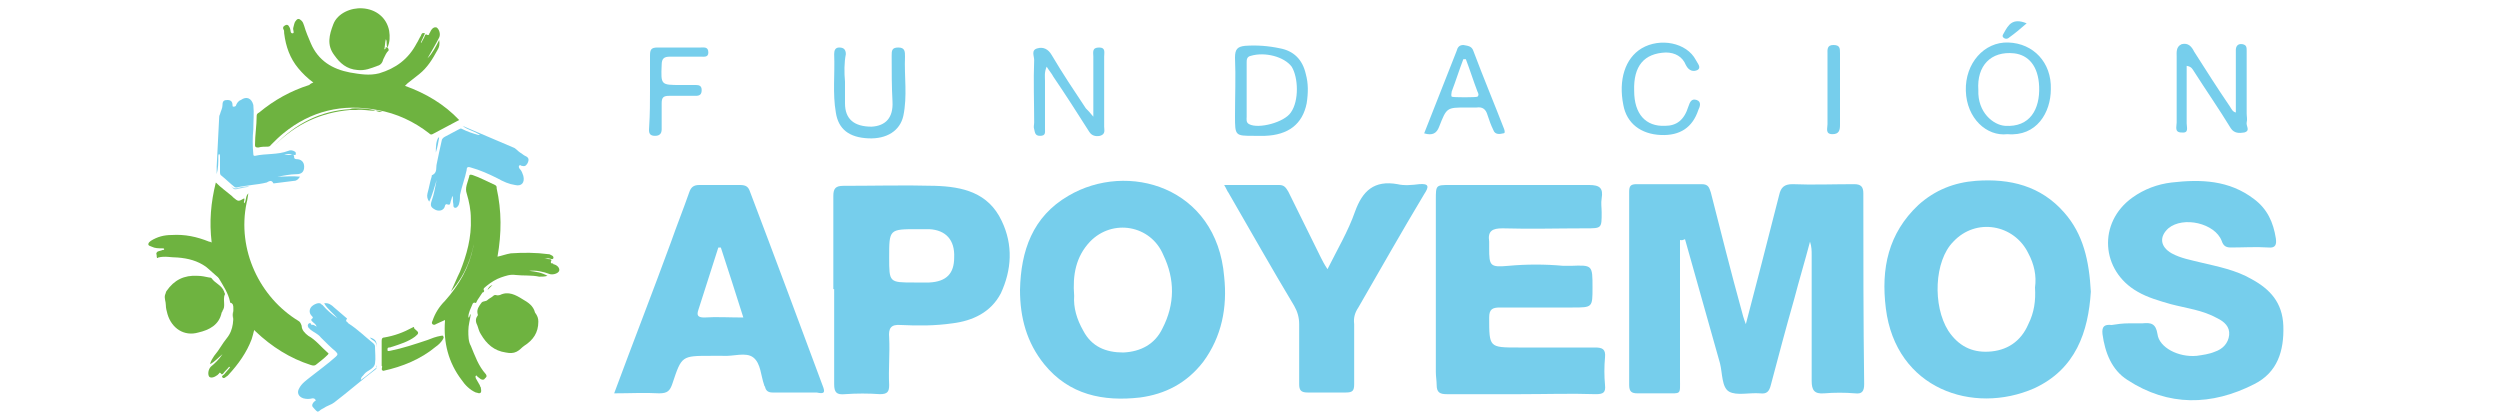 <?xml version="1.0" encoding="utf-8"?>
<!-- Generator: Adobe Illustrator 28.1.0, SVG Export Plug-In . SVG Version: 6.00 Build 0)  -->
<svg version="1.1" id="Layer_1" xmlns="http://www.w3.org/2000/svg" xmlns:xlink="http://www.w3.org/1999/xlink" x="0px" y="0px"
	 viewBox="0 0 300 50" style="enable-background:new 0 0 300 50;" xml:space="preserve">
<style type="text/css">
	.st0{fill:#9DDCF1;}
	.st1{fill:#C3DEB0;}
	.st2{fill:#6EB340;}
	.st3{fill:#76CEEC;}
	.st4{fill:#4A3AFF;}
</style>
<path class="st0" d="M27.7,22.3c0.5,0.6,1,0.1,1.6,0.1c0.2,0,0.4-0.1,0.6,0c-0.6,0.1-1,0.2-1.5,0.3C28,22.8,27.9,22.5,27.7,22.3z"/>
<path class="st1" d="M57.1,27c0-0.9,0-1.8-0.1-2.6c0.1,0.6,0.2,1.3,0.2,1.9C57,26.5,57.3,26.8,57.1,27z"/>
<g>
	<path class="st2" d="M26.2,33.3c-0.5-0.4-1-0.9-1.5-1.3c-1-0.7-2.1-1-3.4-1.1c-0.8,0-1.5-0.2-2.3,0c-0.2,0.2-0.2-0.1-0.2-0.3
		c-0.1-0.2,0-0.3,0.1-0.4c0.2-0.1,0.4-0.1,0.6-0.2c0.1,0,0.2,0,0.2-0.1s-0.1-0.1-0.2-0.1c-0.5,0-0.9,0-1.3-0.2
		c-0.2-0.1-0.4-0.1-0.4-0.3c0-0.2,0.2-0.3,0.3-0.4c0.8-0.5,1.6-0.7,2.5-0.7c1.6-0.1,3,0.2,4.5,0.8c0.1,0,0.1,0,0.3,0.1
		c-0.3-2.5-0.1-4.8,0.5-7.2c0.6,0.6,1.3,1.1,1.9,1.6c0.1,0.1,0.1,0.1,0.2,0.2c0.6,0.5,0.6,0.5,1.3,0.1c0.1,0.2-0.1,0.4,0,0.6
		c0.3-0.3,0.1-0.8,0.5-1.2c-0.1,0.5-0.1,0.8-0.2,1.1c-1.2,5.7,1.6,11.4,6.2,14.2c0.2,0.1,0.3,0.3,0.4,0.6c0,0.5,0.4,0.9,0.8,1.2
		c0.9,0.5,1.5,1.3,2.3,2c0.2,0.1,0.1,0.2,0,0.3c-0.4,0.4-0.8,0.7-1.3,1.1c-0.2,0.2-0.4,0.2-0.7,0.1c-2.5-0.8-4.7-2.2-6.6-4
		c-0.1-0.1-0.1-0.1-0.2-0.2c-0.1,0.4-0.2,0.8-0.3,1.1c-0.6,1.6-1.6,3-2.8,4.3l-0.1,0.1c-0.2,0.1-0.4,0.4-0.6,0.2s0.2-0.3,0.3-0.5
		c0.2-0.2,0.4-0.5,0.6-0.7c0,0,0,0-0.1-0.1c-0.2,0.3-0.5,0.5-0.7,0.8c-0.1,0.1-0.2,0.2-0.3,0c-0.1-0.1-0.2-0.1-0.2,0
		c0,0-0.1,0.1-0.2,0.2c-0.4,0.3-0.8,0.4-1,0.2c-0.2-0.3-0.1-0.9,0.2-1.2c0.5-0.4,1-0.9,1.4-1.5c-0.5,0.4-0.9,0.9-1.5,1.2
		c0.1-0.4,0.3-0.7,0.5-1c0.6-0.7,1-1.5,1.5-2.1c0.9-1.1,0.8-2.3,0.8-3.6c0-0.3,0-0.6-0.4-0.7c0,0,0,0,0-0.1
		C27.4,35.2,26.8,34.3,26.2,33.3c0.1-0.1,0-0.2,0-0.2s0,0,0,0.1C26.3,33.2,26.3,33.3,26.2,33.3C26.3,33.3,26.3,33.3,26.2,33.3z"/>
	<path class="st2" d="M37.6,9.9c-0.7-0.5-1.3-1.1-1.8-1.7c-1-1.2-1.5-2.6-1.7-4.2c0-0.2,0-0.4-0.1-0.5c-0.1-0.3,0.1-0.4,0.3-0.5
		c0.3-0.1,0.4,0.2,0.5,0.4s0,0.6,0.3,0.6s0-0.4,0.1-0.7s0.1-0.6,0.3-0.8c0.2-0.3,0.4-0.3,0.7,0c0.2,0.2,0.2,0.4,0.3,0.6
		c0.2,0.7,0.5,1.4,0.8,2.1c0.9,2.1,2.6,3.1,4.7,3.5c1.2,0.2,2.3,0.4,3.5,0.1c2-0.6,3.5-1.7,4.5-3.6c0.2-0.3,0.3-0.6,0.5-0.9
		C50.6,4,50.7,3.9,51,4c-0.2,0.4-0.3,0.7-0.5,1.1c0,0,0,0,0.1,0c0-0.1,0.2-0.4,0.3-0.6S51,4,51.3,4.2c0.1,0,0.2,0,0.2-0.1
		s0.1-0.2,0.1-0.2c0.2-0.5,0.5-0.7,0.8-0.6c0.3,0.2,0.5,0.8,0.3,1.2c-0.4,0.8-0.9,1.6-1.4,2.5c0.6-0.6,1-1.4,1.4-2.2
		c0.1,0.5,0,0.9-0.2,1.2c-0.6,1.1-1.2,2.1-2.2,2.9c-0.5,0.4-0.9,0.7-1.4,1.1c-0.1,0.1-0.2,0.2-0.3,0.3c2.5,0.9,4.7,2.2,6.5,4.1
		C54,15,53,15.5,51.9,16.1c-0.2,0.1-0.3,0-0.4-0.1c-1.8-1.4-3.9-2.4-6.2-2.8c-4.2-0.8-8,0.1-11.3,2.8c-0.5,0.4-1,0.9-1.5,1.4
		c-0.1,0.2-0.3,0.2-0.5,0.2c-0.3,0-0.6,0-1,0.1c-0.2,0-0.4,0-0.4-0.3c0-1.2,0.2-2.3,0.2-3.5c0-0.2,0.1-0.3,0.3-0.4
		c1.8-1.5,3.8-2.6,6-3.3C37.3,10,37.4,10,37.6,9.9z"/>
	<path class="st2" d="M57.1,27c-0.1,3-1,5.7-3,8c0.4-0.8,0.7-1.6,1.1-2.4c0.8-2,1.4-4.1,1.3-6.4c0-1-0.2-2-0.5-3
		c-0.1-0.3-0.1-0.6,0-1c0.1-0.3,0.2-0.7,0.3-1c0-0.2,0.1-0.3,0.4-0.2c0.9,0.3,1.8,0.8,2.7,1.2c0.2,0.1,0.2,0.2,0.2,0.4
		c0.6,2.7,0.6,5.4,0.1,8.2c0.5-0.1,1-0.3,1.6-0.4c1.5-0.1,3-0.1,4.5,0.1h0.1c0.2,0.1,0.6,0.2,0.5,0.5c-0.1,0.2-0.4,0-0.6,0
		s-0.3,0-0.5,0c0.2,0,0.4,0.1,0.6,0.1c0.1,0,0.4,0,0.2,0.3c0,0.1,0,0.2,0.1,0.2s0.2,0,0.2,0.1c0.5,0.1,0.8,0.5,0.7,0.8
		C67,32.8,66.4,33,66,32.9c-0.8-0.3-1.7-0.5-2.5-0.4c0.8,0.1,1.5,0.2,2.2,0.6c-0.3,0.1-0.7,0.1-1,0.1c-0.9-0.2-1.9-0.1-2.8-0.2
		c-0.7-0.1-1.2,0.1-1.8,0.3s-1.2,0.6-1.7,1c-0.2,0.2-0.5,0.3-0.3,0.6c0,0.1-0.1,0.2-0.2,0.2c-0.2,0.3-0.4,0.6-0.6,0.9
		c-0.1,0.1-0.1,0.5-0.4,0.3c0,0-0.2,0.1-0.2,0.2c-0.2,0.5-0.5,1-0.5,1.6c0.2,0,0.1-0.3,0.3-0.4c-0.1,0.7-0.3,1.3-0.3,2
		c0,0.6,0,1.3,0.3,1.8c0.5,1.2,0.9,2.4,1.8,3.4c0.2,0.3,0,0.4-0.1,0.5c-0.1,0.2-0.3,0.2-0.5,0.1c-0.1-0.1-0.3-0.2-0.4-0.3
		c-0.1-0.1-0.1-0.2-0.2-0.1c-0.1,0.1,0,0.2,0,0.3c0.1,0.2,0.3,0.5,0.4,0.7c0.1,0.1,0.1,0.3,0.2,0.4c0,0.2,0.1,0.4,0,0.6
		c-0.2,0.2-0.4,0-0.6,0c-0.7-0.3-1.3-0.9-1.7-1.5c-1.6-2.1-2.2-4.5-2-7.1c0,0,0,0,0-0.1c-0.4,0.2-0.7,0.3-1.1,0.5
		c-0.1,0.1-0.3,0.1-0.4,0c-0.1-0.1-0.1-0.2,0-0.4c0.3-0.9,0.8-1.7,1.5-2.4c1.7-1.9,2.9-4,3.4-6.5c0.2-1.1,0.3-2.2,0.3-3.4
		c-0.2-0.6-0.1-1.2-0.2-1.8C57.1,25.3,57.2,26.1,57.1,27z"/>
	<path class="st2" d="M46.5,5.7c-0.2-0.3,0-0.7-0.2-1c-0.1,0.4-0.1,0.9-0.2,1.3c0-0.1,0.1-0.1,0.2-0.2C46.2,5.6,46.4,5.7,46.5,5.7
		c0.1,0.1,0.2,0.3,0.1,0.4c-0.1,0.1-0.2,0.2-0.3,0.4c-0.1,0.2-0.2,0.4-0.3,0.6c-0.1,0.4-0.3,0.7-0.7,0.8c-0.8,0.3-1.5,0.6-2.4,0.5
		c-1.3-0.1-2.1-0.8-2.8-1.8c-0.9-1.2-0.6-2.4-0.1-3.7s2.1-2,3.5-1.9c1.6,0.1,2.9,1.1,3.2,2.7C46.8,4.4,46.8,5,46.5,5.7z"/>
	<path class="st2" d="M19.9,36.6c0-0.4-0.2-0.8-0.1-1.2c0.1-0.2,0.1-0.4,0.2-0.5c0.9-1.3,2.1-1.9,3.7-1.8c0.5,0,0.9,0.1,1.4,0.2
		c0.1,0,0.2,0,0.3,0.1c0.4,0.6,1.2,0.8,1.5,1.6c0,0.1,0.1,0.2,0.1,0.3c-0.2,0.4-0.1,0.8-0.1,1.2c0,0.3,0,0.5-0.2,0.8
		c0,0.1-0.1,0.2-0.1,0.2c-0.3,1.5-1.5,2.1-2.8,2.4c-1.7,0.5-3.2-0.5-3.7-2.2C20,37.3,19.9,37,19.9,36.6z"/>
	<path class="st2" d="M64.6,38.6c0,1.3-0.6,2.2-1.7,2.9c-0.3,0.2-0.5,0.5-0.9,0.7s-0.8,0.2-1.3,0.1c-1.4-0.2-2.3-1-3-2.2
		c-0.2-0.3-0.3-0.7-0.4-1c-0.2-0.4-0.3-0.8,0-1.2c0.1-0.1,0-0.2,0-0.3c-0.1-0.5,0.2-0.9,0.5-1.3c0.2-0.2,0.5-0.1,0.7-0.3
		s0.5-0.3,0.7-0.5c0.1-0.1,0.2-0.1,0.3-0.1c0.2,0.1,0.4,0,0.5,0c1-0.5,1.9,0,2.7,0.5c0.7,0.4,1.3,0.8,1.5,1.6
		C64.5,37.9,64.6,38.2,64.6,38.6z"/>
	<path class="st2" d="M45.8,43.9c0-1,0-2,0-3c0-0.3,0.1-0.4,0.3-0.4c1.2-0.2,2.3-0.6,3.4-1.2c0.1,0,0.2-0.2,0.2,0.1l0.1,0.1
		c0.5,0.4,0.5,0.5,0,0.9C49,41,48,41.3,47.1,41.6c-0.1,0-0.2,0.1-0.4,0.1s-0.2,0.1-0.2,0.3s0.2,0.1,0.3,0.1c1.5-0.3,3-0.8,4.5-1.3
		c0.5-0.2,1-0.4,1.6-0.5c0.1,0,0.3-0.1,0.3,0.1c0.1,0.1,0,0.2-0.1,0.4c-0.2,0.3-0.5,0.6-0.8,0.8c-1.8,1.5-4,2.4-6.3,2.9
		C45.6,44.4,46,44,45.8,43.9z"/>
	<path class="st2" d="M42,13.2c-3.5,0.3-6.5,1.7-9,4.2c2.5-2.6,5.5-4.1,9-4.3C42,13.1,42,13.2,42,13.2z"/>
	<path class="st2" d="M42,13.2v-0.1c0.2-0.1,0.4-0.1,0.6-0.1c0.8,0,1.7,0,2.5,0.3l0,0c-0.8,0-1.6-0.2-2.4-0.1
		C42.5,13.2,42.3,13.2,42,13.2z"/>
	<path class="st2" d="M59.1,34.2c-0.2,0.2-0.4,0.4-0.6,0.6C58.6,34.5,58.8,34.3,59.1,34.2z"/>
	<path class="st2" d="M28,38.3c-0.1-0.3-0.1-0.7,0-1C28.1,37.6,28.1,38,28,38.3z"/>
	<path class="st2" d="M45.1,13.3c0.3-0.1,0.5,0.1,0.8,0.1C45.6,13.5,45.4,13.4,45.1,13.3L45.1,13.3z"/>
	<path class="st2" d="M28.3,39.4c0.1-0.7,0.2-1.3,0.2-2C28.7,38.1,28.6,38.7,28.3,39.4z"/>
	<path class="st2" d="M26.2,33.3c0-0.2-0.3-0.2-0.2-0.5c0.2,0.1,0.3,0.2,0.4,0.4C26.5,33.5,26.3,33.3,26.2,33.3L26.2,33.3z"/>
	<path class="st2" d="M41.3,12.4c2.8-0.3,5.5,0.2,8.1,1.5c0.2,0.1,0.3,0.2,0.5,0.3c0,0.1-0.1,0.1-0.1,0c-2.5-1.3-5.1-1.9-7.9-1.7
		C41.7,12.4,41.6,12.4,41.3,12.4C41.3,12.5,41.3,12.4,41.3,12.4z"/>
	<path class="st2" d="M41.3,12.4C41.3,12.4,41.4,12.4,41.3,12.4c-0.3,0.2-0.7,0.2-1.1,0.2C40.6,12.4,41,12.4,41.3,12.4z"/>
	<path class="st2" d="M59.5,28.1c0,1-0.2,2-0.5,2.9C59.1,30.1,59.4,29.1,59.5,28.1C59.5,28,59.6,28,59.5,28.1z"/>
	<path class="st2" d="M59.5,28.1C59.5,28.1,59.4,28.1,59.5,28.1c0.1-1.2,0-2.3-0.1-3.4c0.2,1.1,0.2,2.2,0.2,3.2
		C59.6,28,59.5,28.1,59.5,28.1z"/>
	<path class="st2" d="M60.6,32.8c-0.3,0.1-0.5,0.2-0.8,0.3C60,32.9,60.3,32.8,60.6,32.8z"/>
</g>
<g>
	<path class="st3" d="M38,39.2c-0.1-0.3-0.3-0.4-0.4-0.5c-0.2-0.2-0.4-0.3-0.1-0.5c0.1-0.1,0-0.2-0.1-0.3c-0.3-0.3-0.3-0.7-0.1-1
		s0.8-0.6,1.1-0.5c0.1,0,0.2,0.2,0.3,0.2c0.5,0.6,1.1,1.1,1.8,1.6c-0.5-0.6-1.2-1.1-1.6-1.8c0.5-0.1,0.9,0.2,1.2,0.5
		c0.5,0.4,0.9,0.8,1.4,1.2c0.1,0.1,0.2,0.1,0.1,0.2c-0.2,0.3,0.1,0.3,0.2,0.5c1.1,0.7,2,1.6,3,2.4c0.1,0.1,0.2,0.2,0.2,0.4v0.1
		c0,0.6,0.1,1.3,0,1.9c-0.1,0.7-0.9,0.8-1.3,1.3c-0.1,0.2-0.4,0.3-0.4,0.7c0.7-0.5,1.3-1,1.9-1.5c0.1-0.1,0-0.2,0-0.3
		c0-0.7,0-1.4,0-2.1c0-0.4-0.1-0.7-0.5-0.9c-0.1-0.1-0.2-0.1-0.3-0.3c0.7,0.2,0.8,0.5,0.8,1.1c0,0.8,0,1.5,0,2.3
		c0,0.2,0,0.3-0.1,0.4c-1.7,1.3-3.3,2.7-5,4c-0.4,0.3-0.9,0.4-1.3,0.7c-0.1,0-0.1,0.1-0.2,0.1c-0.2,0.1-0.3,0.3-0.5,0.3
		c-0.2-0.1-0.4-0.4-0.6-0.6c-0.1-0.2,0-0.4,0.2-0.6c0.1-0.1,0.3-0.1,0.1-0.3c-0.1-0.1-0.2-0.1-0.3-0.1c-0.4,0.1-0.7,0.1-1.1,0
		c-0.6-0.2-0.8-0.7-0.5-1.2c0.3-0.6,0.9-1,1.4-1.4c1-0.8,2-1.5,3-2.4c0.2-0.2,0.3-0.3,0-0.6c-0.6-0.5-1.2-1.1-1.8-1.7
		c-0.3-0.4-0.8-0.6-1.2-0.9c-0.1-0.1-0.2-0.2-0.3-0.3c-0.1-0.2-0.1-0.4,0.1-0.5c0.2-0.1,0.2,0.1,0.3,0.2
		C37.6,38.9,37.8,39.1,38,39.2z"/>
	<path class="st3" d="M34.1,18.6c0.2,0,0.5,0,0.7,0c0.3-0.1,0.5-0.1,0.5,0.3c0,0.1,0.1,0.2,0.3,0.2c0.5,0,0.9,0.3,0.9,0.9
		s-0.3,0.9-0.9,0.9c-0.8,0-1.6,0.2-2.3,0.3c0.9,0,1.8-0.1,2.7,0c-0.2,0.3-0.4,0.5-0.7,0.5c-0.8,0.1-1.6,0.2-2.4,0.3h-0.1
		c-0.2-0.5-0.6-0.2-0.8-0.1c-1.2,0.3-2.4,0.3-3.6,0.6c-0.1,0-0.2,0-0.3-0.1c-0.5-0.4-1-0.9-1.5-1.3c-0.2-0.1-0.2-0.3-0.2-0.5
		c0-0.6,0-1.2,0-1.8c0-0.1,0-0.3-0.1-0.3s-0.1,0.2-0.1,0.3c0,0.7,0,1.4-0.2,2.1c0-0.3,0-0.6,0-0.9c0.1-2,0.2-4,0.3-5.9
		c0-0.1,0-0.2,0.1-0.4c0.1-0.4,0.3-0.7,0.3-1.1c0-0.5,0.2-0.6,0.6-0.6s0.6,0.2,0.6,0.6c0,0.1,0,0.2,0.1,0.2s0.2,0,0.3-0.1
		c0.1-0.3,0.3-0.6,0.6-0.7c0.7-0.5,1.3-0.2,1.5,0.6c0.1,1,0,1.9,0,2.9c-0.1,1-0.1,2,0,3c0,0.2,0.1,0.2,0.2,0.2
		c1.3-0.3,2.7-0.1,4-0.6c0.2-0.1,0.5-0.1,0.8,0.1c0.1,0.1,0.1,0.1,0.1,0.3c0,0.1-0.1,0.1-0.2,0.1C34.7,18.4,34.4,18.5,34.1,18.6
		L34.1,18.6z"/>
	<path class="st3" d="M54.3,23.5c-0.1,0.2-0.1,0.4-0.2,0.6c-0.1,0.3,0,0.6-0.5,0.4c-0.1,0-0.2,0.1-0.2,0.2c-0.1,0.5-0.6,0.7-1.1,0.5
		c-0.6-0.3-0.7-0.5-0.5-1.1c0.3-0.8,0.4-1.6,0.6-2.5c-0.3,0.9-0.5,1.8-0.9,2.6c-0.2-0.3-0.3-0.6-0.2-1c0.2-0.7,0.3-1.4,0.5-2
		c0-0.1,0-0.2,0.1-0.2c0.6-0.3,0.4-0.9,0.5-1.3c0.2-1,0.4-1.9,0.6-2.8c0-0.2,0.2-0.4,0.4-0.5c0.6-0.3,1.1-0.6,1.7-0.9
		c0.2-0.1,0.2-0.1,0.4,0c0.6,0.3,1.2,0.5,1.9,0.7c0.1,0,0.1,0,0.2,0c-0.7-0.5-1.5-0.6-2.1-1.1c0.5,0.2,0.9,0.4,1.4,0.6
		c1.6,0.7,3.1,1.3,4.7,2c0.3,0.1,0.5,0.4,0.8,0.6c0.2,0.1,0.4,0.3,0.6,0.4c0.5,0.2,0.5,0.5,0.3,0.9c-0.2,0.3-0.3,0.4-0.7,0.3
		c-0.1,0-0.2-0.2-0.3,0c-0.1,0.1,0,0.3,0.1,0.4c0.2,0.2,0.3,0.5,0.4,0.8c0.2,0.8-0.2,1.3-1,1.1c-0.7-0.1-1.4-0.4-2.1-0.8
		c-1-0.5-2.1-1-3.2-1.3C56.2,20,56,20,56,20.4c-0.2,1-0.6,2-0.8,3c0,0.3,0,0.7-0.1,1c0,0.1-0.1,0.3-0.2,0.4
		c-0.1,0.1-0.2,0.2-0.4,0.1c-0.1-0.1-0.1-0.2-0.1-0.4C54.3,24.1,54.4,23.8,54.3,23.5z"/>
	<path class="st3" d="M52.3,18.3c0-0.6,0-1.3,0.3-1.8h0.1C52.6,17.1,52.5,17.7,52.3,18.3z"/>
	<path class="st3" d="M42.3,39.7c0.4,0.3,0.8,0.7,1.3,1C43,40.5,42.6,40.2,42.3,39.7z"/>
	<path class="st3" d="M29,21.8c0.9-0.3,1.8-0.5,2.8-0.4C30.9,21.5,30,21.6,29,21.8z"/>
	<path class="st3" d="M53.1,18c0.1,0.8-0.2,1.5-0.5,2.3C52.8,19.5,52.9,18.7,53.1,18z"/>
</g>
<path class="st3" d="M201.6,28.8c0,5.6,0,11.1,0,16.7c0,1.9,0.2,1.7-1.8,1.7c-1.1,0-2.2,0-3.3,0c-0.7,0-1-0.2-1-1
	c0-7.7,0-15.5,0-23.2c0-0.7,0.2-0.9,0.9-0.9c2.6,0,5.2,0,7.8,0c0.8,0,0.9,0.4,1.1,1c1.2,4.7,2.4,9.5,3.7,14.2
	c0.1,0.4,0.2,0.8,0.5,1.6c0.7-2.7,1.3-5,1.9-7.3c0.7-2.7,1.4-5.5,2.1-8.2c0.2-0.9,0.6-1.3,1.6-1.3c2.4,0.1,4.9,0,7.4,0
	c0.8,0,1.1,0.3,1.1,1.1c0,7.6,0,15.3,0.1,22.9c0,0.9-0.3,1.2-1.1,1.1c-1.2-0.1-2.5-0.1-3.7,0s-1.5-0.4-1.5-1.5c0-5,0-10.1,0-15.1
	c0-0.5,0-1-0.2-1.6c-0.6,2.3-1.3,4.6-1.9,6.9c-1,3.5-1.9,6.9-2.8,10.3c-0.2,0.8-0.5,1.1-1.3,1c-1.3-0.1-2.8,0.3-3.7-0.2
	s-0.8-2.2-1.1-3.4c-1.4-5-2.8-9.9-4.2-14.9C201.8,28.9,201.7,28.8,201.6,28.8z"/>
<path class="st3" d="M182.5,47.3c-3,0-6,0-8.9,0c-0.8,0-1.2-0.2-1.2-1.1c0-0.5-0.1-1-0.1-1.6c0-6.9,0-13.8,0-20.6
	c0-1.8,0-1.8,1.7-1.8c5.6,0,11.1,0,16.7,0c1.3,0,1.7,0.4,1.5,1.6c-0.1,0.6,0,1.1,0,1.7c0,1.9,0,1.9-1.9,1.9c-3.3,0-6.7,0.1-10,0
	c-1.2,0-1.8,0.3-1.6,1.6c0,0.3,0,0.5,0,0.8c0,2.1,0.1,2.3,2.3,2.1s4.4-0.2,6.6,0c0.3,0,0.6,0,0.9,0c2.6-0.1,2.6-0.1,2.6,2.6
	c0,2.4,0,2.4-2.4,2.4c-2.9,0-5.8,0-8.7,0c-0.9,0-1.3,0.2-1.3,1.2c0,3.6,0,3.6,3.5,3.6c3.1,0,6.1,0,9.2,0c0.9,0,1.3,0.2,1.2,1.2
	c-0.1,1.1-0.1,2.2,0,3.3c0.1,0.9-0.2,1.1-1.1,1.1C188.5,47.2,185.5,47.3,182.5,47.3z"/>
<path class="st3" d="M255.5,38.8c0.5,0,1.1,0,1.6,0c1-0.1,1.6,0,1.8,1.3c0.2,1.6,2.5,2.8,4.7,2.6c0.7-0.1,1.5-0.2,2.2-0.5
	c0.9-0.3,1.6-1,1.7-2s-0.6-1.6-1.4-2c-1.8-1-3.7-1.2-5.6-1.7c-1.4-0.4-2.8-0.8-4-1.5c-4.4-2.5-4.8-8.3-0.6-11.3c1.4-1,3-1.6,4.7-1.8
	c3.5-0.4,6.9-0.3,9.9,2c1.6,1.2,2.3,2.8,2.6,4.7c0.1,0.7,0,1.2-0.9,1.1c-1.5-0.1-3,0-4.5,0c-0.6,0-0.9-0.2-1.1-0.8
	c-0.8-2.1-4.6-3-6.4-1.5c-1.1,1-1,2.2,0.4,3c1.1,0.6,2.3,0.8,3.5,1.1c2.1,0.5,4.2,0.9,6.1,2c2.2,1.2,3.7,2.8,3.8,5.6
	c0.1,3-0.7,5.6-3.5,7c-5.1,2.6-10.3,2.7-15.2-0.5c-1.9-1.2-2.7-3.3-3-5.5c-0.1-0.9,0.2-1.2,1.1-1.1C254,38.9,254.7,38.8,255.5,38.8z
	"/>
<path class="st3" d="M146.9,22.2c2.3,0,4.5,0,6.6,0c0.6,0,0.8,0.3,1.1,0.8c1.3,2.6,2.6,5.3,3.9,7.9c0.2,0.4,0.4,0.8,0.8,1.4
	c1.2-2.4,2.5-4.6,3.3-6.9c0.9-2.5,2.3-3.8,5.1-3.3c0.8,0.2,1.8,0.1,2.6,0c1.2-0.1,1.2,0.3,0.6,1.2c-2.7,4.5-5.3,9.1-7.9,13.6
	c-0.4,0.6-0.6,1.2-0.5,2c0,2.4,0,4.8,0,7.2c0,0.8-0.2,1-1,1c-1.5,0-3.1,0-4.6,0c-0.8,0-1-0.3-1-1c0-2.4,0-4.8,0-7.2
	c0-0.8-0.2-1.5-0.6-2.2c-2.7-4.5-5.3-9.1-7.9-13.6C147.3,23,147.2,22.7,146.9,22.2z"/>
<path class="st3" d="M131.2,14c0-2.6,0-4.9,0-7.2c0-0.5-0.2-1.1,0.7-1.1c0.8,0,0.6,0.6,0.6,1.1c0,2.8,0,5.6,0,8.4
	c0,0.4,0.2,0.9-0.5,1.1c-0.5,0.1-1,0-1.3-0.5c-1.4-2.2-2.8-4.4-4.3-6.6c-0.2-0.4-0.5-0.7-0.8-1.2c-0.3,0.7-0.2,1.2-0.2,1.7
	c0,1.9,0,3.9,0,5.8c0,0.4,0.1,0.8-0.6,0.8c-0.6,0-0.6-0.4-0.7-0.8c-0.1-0.3,0-0.5,0-0.8c0-2.5-0.1-5,0-7.5c0-0.5-0.4-1.2,0.4-1.4
	c0.7-0.2,1.3,0.1,1.7,0.8c1.3,2.2,2.7,4.3,4.1,6.4C130.5,13.2,130.8,13.5,131.2,14z"/>
<path class="st3" d="M262.4,7.9c0,2.4,0,4.7,0,6.9c0,0.5,0.3,1.2-0.6,1.1c-0.9,0-0.6-0.7-0.6-1.2c0-2.6,0-5.3,0-7.9
	c0-0.5-0.1-1.2,0.6-1.5c0.8-0.2,1.2,0.3,1.5,0.9c1.4,2.2,2.8,4.4,4.3,6.6c0.2,0.3,0.3,0.6,0.7,0.7c0-2.1,0-4.1,0-6.1
	c0-0.5,0-1,0-1.4s0.2-0.8,0.8-0.7c0.5,0.1,0.5,0.4,0.5,0.8c0,2.5,0,5,0,7.5c0,0.4,0.1,0.7,0,1.1c-0.1,0.4,0.5,1-0.3,1.2
	c-0.6,0.1-1.2,0.1-1.6-0.5c-1.4-2.3-3-4.6-4.4-6.8C263.1,8.3,263,8,262.4,7.9z"/>
<path class="st3" d="M101.4,9.8c0,0.9,0,1.8,0,2.6c0,1.9,1.1,2.8,3.2,2.8c1.7-0.1,2.6-1.1,2.5-3c-0.1-1.8-0.1-3.7-0.1-5.5
	c0-0.6,0-1,0.8-1s0.8,0.5,0.8,1.1c-0.1,2.4,0.3,4.7-0.2,7.1c-0.4,1.8-2,2.8-4.2,2.7c-2.3-0.1-3.6-1.1-3.9-3.1
	c-0.4-2.3-0.1-4.6-0.2-7c0-0.4,0.1-0.8,0.6-0.8s0.8,0.2,0.8,0.8C101.3,7.5,101.3,8.7,101.4,9.8L101.4,9.8z"/>
<path class="st3" d="M196.1,10.9c0,2.8,1.4,4.3,3.7,4.2c1.4,0,2.3-0.7,2.8-2.3c0.2-0.6,0.4-1,1-0.8s0.4,0.8,0.2,1.2
	c-0.7,2.1-2.2,3.1-4.5,3c-2.4-0.1-4.1-1.4-4.5-3.6c-0.6-3,0.2-5.6,2.2-6.8c2.2-1.3,5.4-0.7,6.5,1.4c0.2,0.4,0.7,0.9,0.2,1.2
	c-0.4,0.2-1,0.2-1.4-0.6c-0.4-1-1.3-1.5-2.4-1.5C197.3,6.4,196,7.9,196.1,10.9z"/>
<path class="st3" d="M78,10.9c0-1.4,0-2.8,0-4.2c0-0.7,0.1-1,0.9-1c1.8,0,3.5,0,5.2,0c0.4,0,0.9-0.1,0.9,0.6c0,0.6-0.5,0.5-0.9,0.5
	c-1.2,0-2.4,0-3.7,0c-0.7,0-1,0.2-1,1c-0.1,2.4-0.1,2.4,2.3,2.4c0.6,0,1.2,0,1.8,0c0.4,0,0.7,0.1,0.7,0.6s-0.2,0.7-0.7,0.7
	c-1.1,0-2.1,0-3.2,0c-0.7,0-0.9,0.2-0.9,0.9c0,0.9,0,1.8,0,2.8c0,0.4,0.1,1.1-0.8,1.1s-0.7-0.7-0.7-1.1C78,13.7,78,12.2,78,10.9
	L78,10.9z"/>
<path class="st3" d="M219.3,10.8c0-1.4,0-2.9,0-4.3c0-0.5-0.1-1.1,0.7-1.1s0.8,0.4,0.8,1c0,2.9,0,5.8,0,8.6c0,0.6-0.1,1.1-0.9,1.1
	c-0.9,0-0.6-0.7-0.6-1.2C219.3,13.6,219.3,12.2,219.3,10.8z"/>
<path class="st3" d="M243.2,2.8c-0.8,0.7-1.4,1.2-2.1,1.7c-0.2,0.2-0.5,0.2-0.7,0s0-0.4,0.1-0.6C241,3,241.5,2.1,243.2,2.8z"/>
<path class="st3" d="M247.7,25.5c-2.8-3.2-6.5-4.1-10.6-3.8c-2.6,0.2-4.9,1.1-6.9,2.9c-3.6,3.4-4.5,7.6-3.9,12.4
	c1.2,9.7,10.5,12.8,17.8,9.6c5-2.3,6.5-6.8,6.8-11.6C250.7,31.3,250,28.1,247.7,25.5z M244.2,34.5c0.1,1.6-0.1,3-0.8,4.4
	c-0.9,2.1-2.6,3.2-4.8,3.3c-2,0.1-3.6-0.7-4.8-2.5c-1.9-3-1.7-8.4,0.6-10.7c2.7-2.9,7.3-2.1,9,1.4C244.1,31.7,244.4,33.1,244.2,34.5
	z"/>
<path class="st3" d="M146.9,33.2c-0.9-10.8-11.6-13.9-18.7-9.7c-4.3,2.5-5.7,6.6-5.8,11.3c0,3.3,0.8,6.3,2.9,8.9
	c3,3.7,7.1,4.5,11.5,4c3-0.4,5.6-1.7,7.6-4.3C146.6,40.4,147.3,36.9,146.9,33.2z M139.5,39.4c-0.9,1.9-2.6,2.8-4.7,2.9
	c-2.1,0-3.8-0.7-4.8-2.6c-0.8-1.4-1.2-2.8-1.1-4.2c-0.2-2.5,0.2-4.7,1.9-6.5c2.7-2.8,7.3-2,8.8,1.6C141,33.5,141,36.5,139.5,39.4z"
	/>
<path class="st3" d="M120.2,26.5c-1.6-3.4-4.7-4.1-8-4.2c-3.7-0.1-7.4,0-11,0c-0.9,0-1.2,0.3-1.2,1.2c0,3.7,0,7.5,0,11.2
	c0,0,0,0,0.1,0c0,3.8,0,7.6,0,11.4c0,1,0.3,1.3,1.3,1.2c1.4-0.1,2.8-0.1,4.2,0c0.9,0,1.1-0.3,1.1-1.1c-0.1-1.9,0.1-3.8,0-5.7
	c-0.1-1.1,0.2-1.6,1.4-1.5c2.1,0.1,4.1,0.1,6.2-0.2c2.4-0.3,4.6-1.3,5.8-3.6C121.4,32.4,121.6,29.4,120.2,26.5z M111.5,33.9
	c-0.6,0-1.2,0-1.8,0c-3,0-3,0-3-3c0-3.4,0-3.4,3.4-3.4c0.5,0,1,0,1.4,0c2,0.1,3.1,1.3,3,3.4C114.5,32.8,113.6,33.8,111.5,33.9z"/>
<path class="st3" d="M98.8,46.5C95.9,38.7,93,30.9,90,23c-0.2-0.6-0.5-0.8-1.2-0.8c-1.6,0-3.2,0-4.9,0c-0.7,0-1,0.3-1.2,0.9
	c-0.7,2-1.5,4-2.2,6c-2.2,6-4.5,11.9-6.8,18.1c1.9,0,3.7-0.1,5.4,0c1,0,1.3-0.3,1.6-1.2c1.1-3.3,1.1-3.3,4.6-3.3c0.5,0,1,0,1.4,0
	c1.3,0.1,2.8-0.5,3.7,0.2c0.9,0.7,0.9,2.2,1.3,3.3c0,0.1,0.1,0.2,0.1,0.2c0.1,0.5,0.4,0.7,0.9,0.7c1.8,0,3.5,0,5.3,0
	C98.9,47.3,99,47.1,98.8,46.5z M84.5,38.1c-0.8,0-0.9-0.3-0.7-0.9c0.8-2.5,1.6-5,2.4-7.5c0.1,0,0.2,0,0.3,0c0.9,2.8,1.8,5.5,2.7,8.4
	C87.5,38.1,86,38,84.5,38.1z"/>
<path class="st3" d="M156.7,8.9c-0.4-1.8-1.5-2.8-3.1-3.1c-1.4-0.3-2.8-0.4-4.2-0.3c-0.9,0.1-1.2,0.4-1.2,1.4c0.1,2.3,0,4.7,0,7
	c0,2.4,0,2.4,2.3,2.4c0.4,0,0.9,0,1.3,0c2.8-0.1,4.5-1.4,5-3.9C157,11.1,157,10,156.7,8.9z M154.9,13.5c-0.8,1.2-3.9,2-5,1.4
	c-0.4-0.2-0.3-0.6-0.3-0.9c0-1.1,0-2.1,0-3.2s0-2.2,0-3.3c0-0.3,0-0.7,0.5-0.8c1.7-0.5,4,0.1,4.9,1.3
	C155.8,9.3,155.9,12.1,154.9,13.5z"/>
<path class="st3" d="M241,5.1c-2.9-0.1-5.2,2.5-5.1,5.8c0.1,3.3,2.5,5.5,5,5.2c3.5,0.3,5.2-2.6,5.2-5.4C246.2,7.5,244,5.2,241,5.1z
	 M240.6,15.1c-1.4-0.1-3.3-1.6-3.2-4.3c-0.2-2.9,1.5-4.7,4.3-4.4c1.7,0.2,2.9,1.5,3,4C244.8,13.1,243.6,15.3,240.6,15.1z"/>
<path class="st3" d="M180.5,15.5c-1.2-3.1-2.5-6.2-3.7-9.4c-0.2-0.6-0.7-0.6-1.2-0.7c-0.5,0-0.7,0.3-0.8,0.7
	c-1.3,3.3-2.6,6.6-3.9,9.9c1,0.3,1.5,0,1.8-0.8c0.9-2.3,0.9-2.3,3.3-2.3c0.4,0,0.8,0,1.2,0c0.7-0.1,1.1,0.2,1.3,0.9
	c0.2,0.6,0.4,1.2,0.7,1.8c0.2,0.6,0.8,0.5,1.2,0.4C180.6,16,180.6,15.8,180.5,15.5z M177.3,11.6c-0.1,0.1-3,0.1-3.1,0
	c-0.1-0.2,0-0.4,0-0.6c0.5-1.3,0.9-2.6,1.4-3.9c0.1,0,0.2,0,0.3,0c0.5,1.3,0.9,2.6,1.4,3.9C177.4,11.2,177.5,11.4,177.3,11.6z"/>
<rect x="366" y="-21" class="st4" width="81" height="81"/>
</svg>
